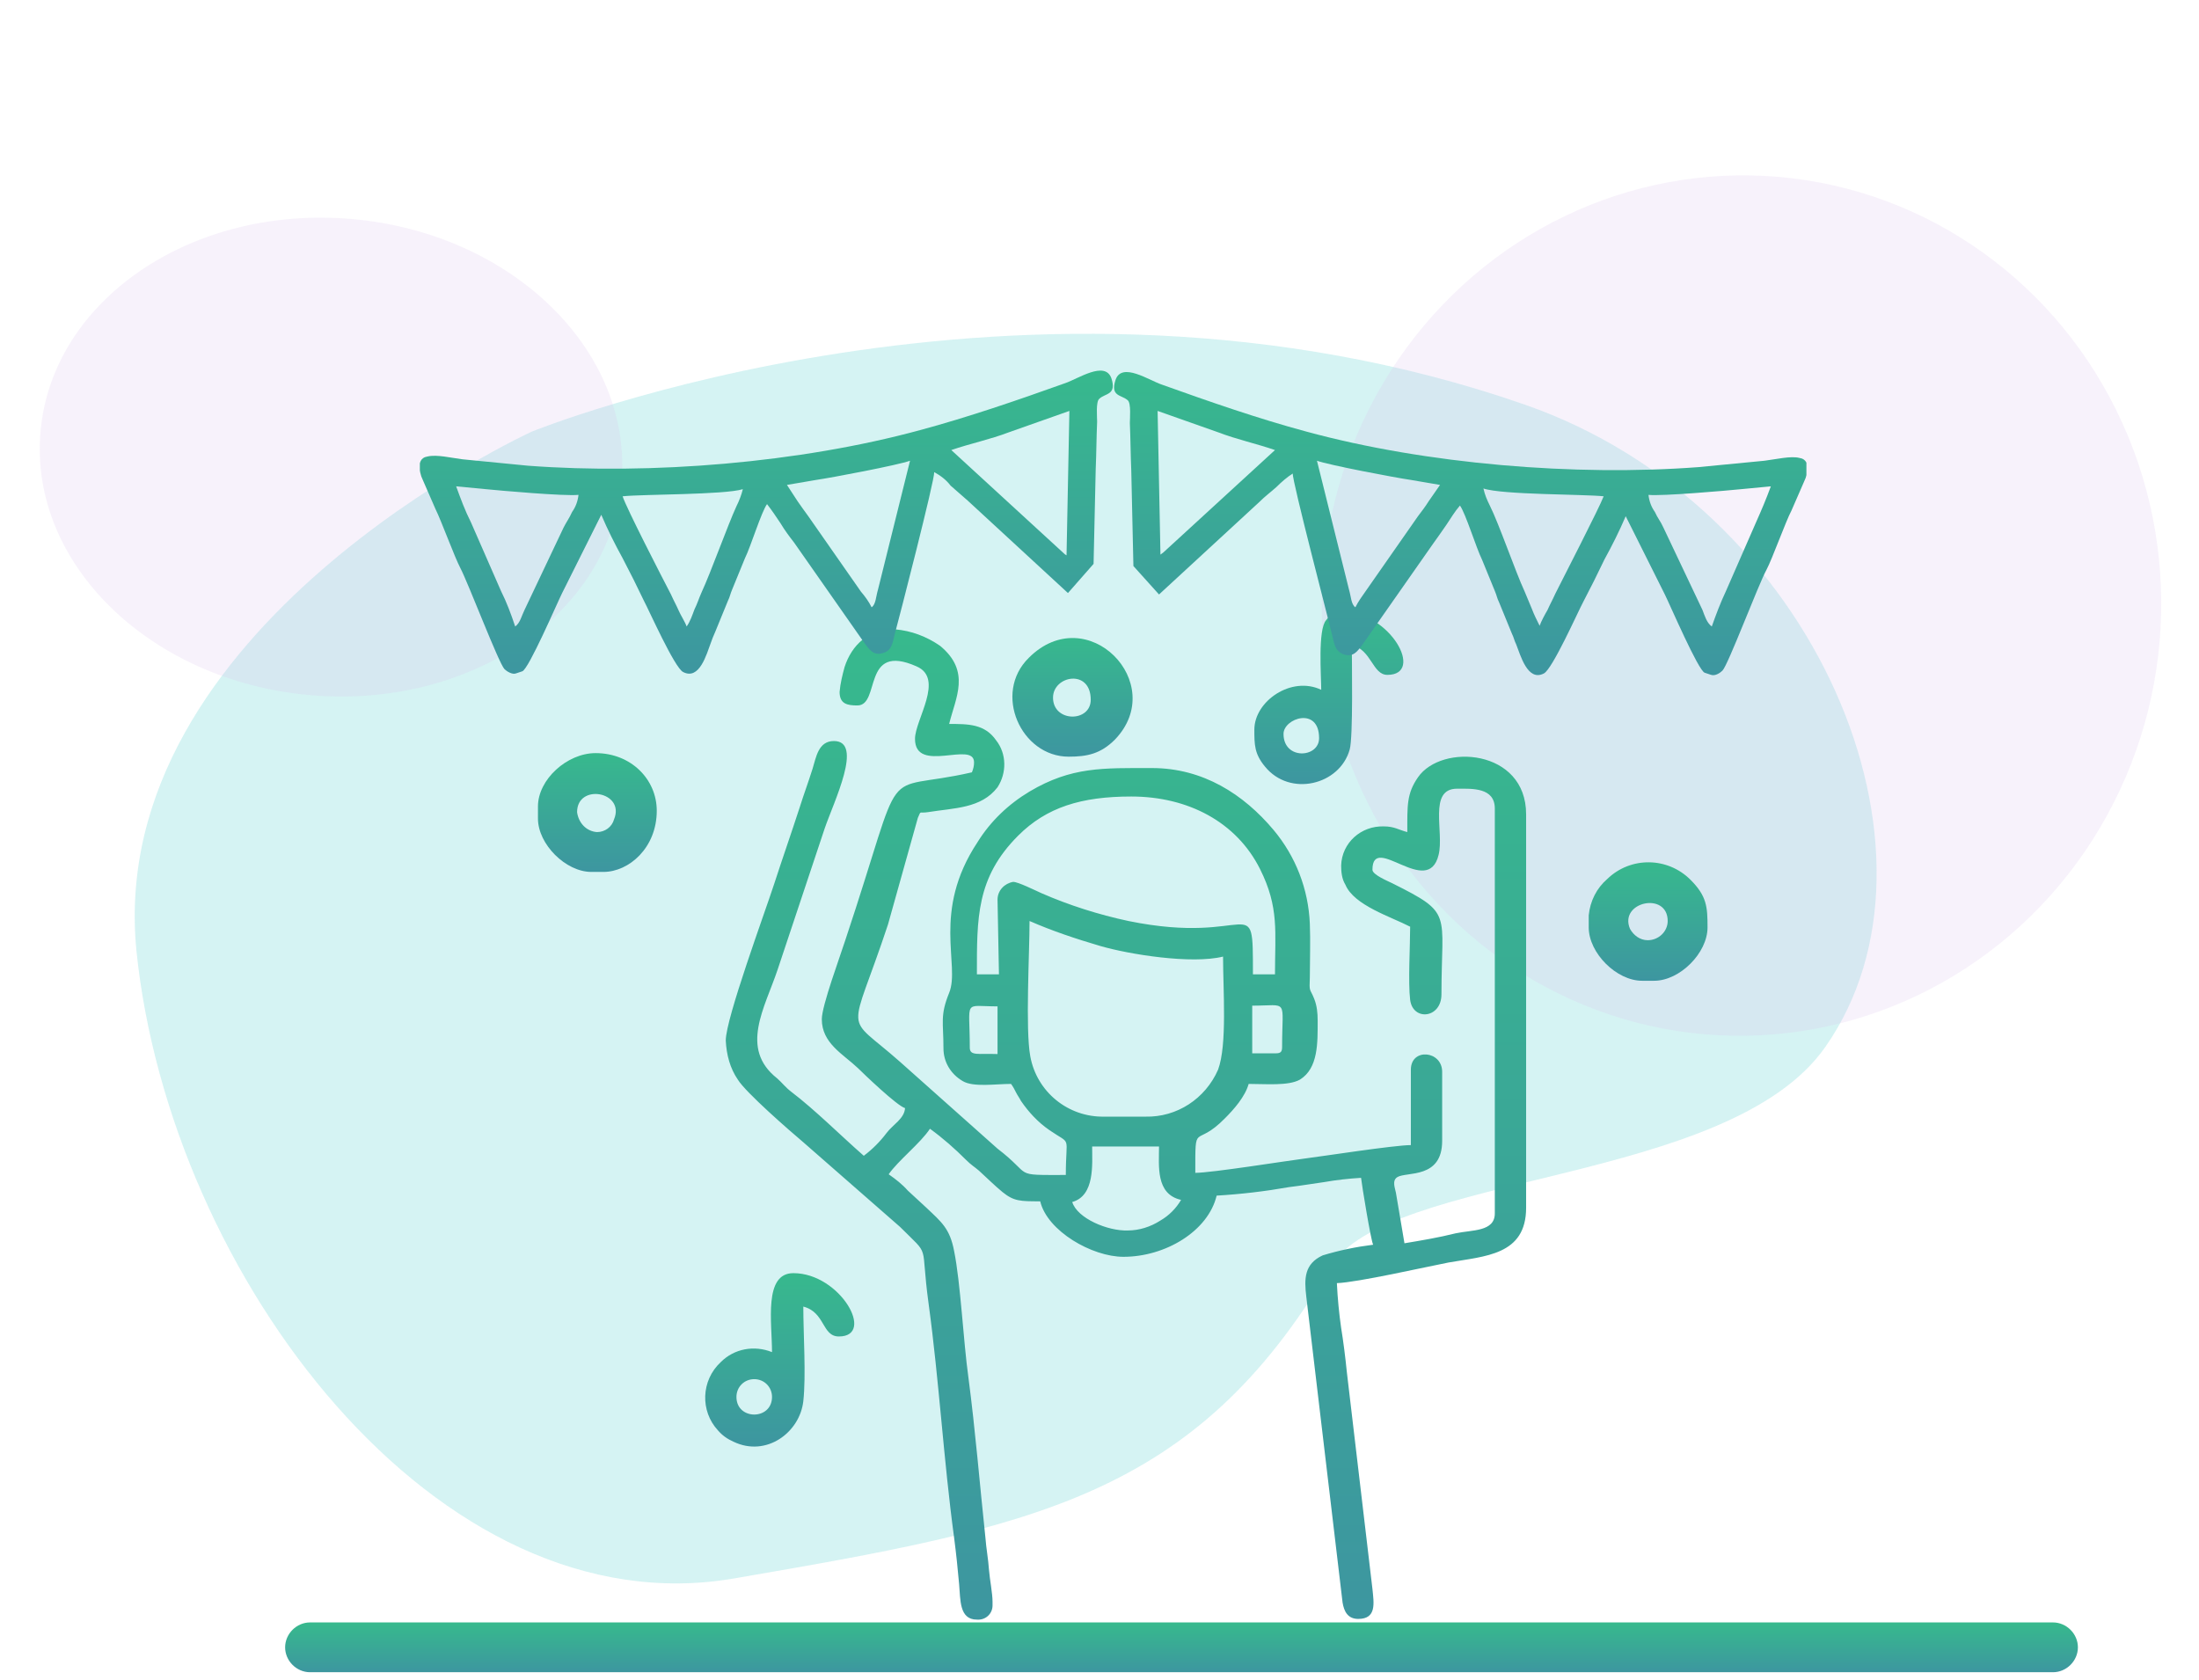 <?xml version="1.0" encoding="utf-8"?>
<!-- Generator: Adobe Illustrator 25.0.1, SVG Export Plug-In . SVG Version: 6.00 Build 0)  -->
<svg version="1.1" id="圖層_1" xmlns="http://www.w3.org/2000/svg" xmlns:xlink="http://www.w3.org/1999/xlink" x="0px" y="0px"
	 viewBox="0 0 309.1 236.1" style="enable-background:new 0 0 309.1 236.1;" xml:space="preserve">
<style type="text/css">
	.st0{opacity:0.43;fill:#9FE5E5;enable-background:new    ;}
	.st1{opacity:0.21;fill:#D6BEE9;enable-background:new    ;}
	.st2{clip-path:url(#SVGID_2_);}
	.st3{fill-rule:evenodd;clip-rule:evenodd;fill:url(#Path_1243_1_);}
	.st4{fill-rule:evenodd;clip-rule:evenodd;fill:url(#Path_1244_1_);}
	.st5{fill-rule:evenodd;clip-rule:evenodd;fill:url(#Path_1245_1_);}
	.st6{fill-rule:evenodd;clip-rule:evenodd;fill:url(#Path_1246_1_);}
	.st7{fill-rule:evenodd;clip-rule:evenodd;fill:url(#Path_1247_1_);}
	.st8{fill-rule:evenodd;clip-rule:evenodd;fill:url(#Path_1248_1_);}
	.st9{fill-rule:evenodd;clip-rule:evenodd;fill:url(#Path_1249_1_);}
	.st10{fill-rule:evenodd;clip-rule:evenodd;fill:url(#Path_1250_1_);}
	.st11{fill:url(#Line_113_1_);}
</style>
<g id="Group_678" transform="translate(-1287.922 -1542.94)">
	<path id="Path_954" class="st0" d="M1391.2,1764.8c41.8-7.2,64.6-11.3,83.7-43.7c7.9-13.4,56-11.5,69.6-31
		c19-27.1-1.1-76-42.3-90.3c-70.1-24.4-139.5,3.8-139.5,3.8s-60.1,27.4-55.6,73C1311.8,1722.3,1349.4,1772.1,1391.2,1764.8z"/>
	
		<ellipse id="Ellipse_18" transform="matrix(8.715574e-02 -0.996 0.996 8.715574e-02 -222.184 3013.062)" class="st1" cx="1533" cy="1627.8" rx="60.5" ry="59"/>
	
		<ellipse id="Ellipse_19" transform="matrix(8.715574e-02 -0.996 0.996 8.715574e-02 -382.356 2796.603)" class="st1" cx="1334.8" cy="1606.9" rx="33.6" ry="41"/>
	<g id="Group_655" transform="translate(1346.939 1587.003)">
		<g>
			<defs>
				<rect id="SVGID_1_" x="0" y="8" width="194.9" height="176"/>
			</defs>
			<clipPath id="SVGID_2_">
				<use xlink:href="#SVGID_1_"  style="overflow:visible;"/>
			</clipPath>
			<g id="Group_654" class="st2">
				
					<linearGradient id="Path_1243_1_" gradientUnits="userSpaceOnUse" x1="-855.35" y1="611.863" x2="-855.35" y2="610.863" gradientTransform="matrix(112.175 0 0 -139.564 96047.805 85438.75)">
					<stop  offset="0" style="stop-color:#37B98D"/>
					<stop  offset="1" style="stop-color:#3D96A0"/>
				</linearGradient>
				<path id="Path_1243" class="st3" d="M91.7,124.9c3.2-0.9,2.8-5.3,2.8-7.8h9.4c0,2.7-0.5,6.7,3.1,7.5c-0.7,1.2-1.7,2.2-2.9,2.9
					c-1.4,0.9-3,1.4-4.6,1.4C96.7,129,92.4,127.2,91.7,124.9 M120.3,104H117v-6.7c5.2,0,4.2-1.1,4.2,5.8
					C121.2,103.8,121,104,120.3,104 M102,112.9h-5.8c-5.1,0.1-9.5-3.5-10.4-8.5c-0.7-3.8-0.1-14.5-0.1-19c3.2,1.4,6.5,2.5,9.9,3.5
					c4.1,1.2,12.9,2.6,17.3,1.5c0,4.7,0.6,12.4-0.7,15.9C110.4,110.4,106.4,113,102,112.9 M77.3,103.2c0-6.9-1-5.8,3.9-5.8v6.7
					C78.5,104,77.3,104.4,77.3,103.2 M81.2,82.4c0-1.3,1-2.3,2.2-2.5c0.7,0,3.1,1.2,4,1.6c3.9,1.7,8,3,12.2,3.9
					c17.6,3.6,17.5-4.8,17.5,7.5h3.1c0-6,0.6-9.4-2.1-14.8c-3.3-6.6-10.1-10.2-18.1-10.2c-7,0-11.9,1.5-15.9,5.5
					c-5.9,5.9-5.8,11.6-5.8,19.5h3.1L81.2,82.4z M59,53.2c0,1.7,1.1,1.9,2.5,1.9c3.3,0,0.6-8.9,8.3-5.5c4,1.7-0.2,7.5-0.2,10.2
					c0,5,8.3,0.2,8.3,3.3c0,0.5-0.1,0.9-0.3,1.4c-13.5,3.1-9-2.8-17.8,23.6c-0.7,2.2-3.3,9.2-3.3,11.1c0,3.4,3,4.9,5.1,6.9
					c0.8,0.8,5.5,5.3,6.6,5.6c-0.1,1.5-1.7,2.3-2.6,3.5c-0.9,1.2-2,2.3-3.2,3.2c-3.2-2.8-6.9-6.5-10.2-9c-0.9-0.7-1.2-1.2-2-1.9
					c-5.3-4.2-1.7-9.9,0.1-15.3l6.6-19.8c1.3-3.8,5.5-12.3,1.3-12.3c-2.2,0-2.5,2.3-3,3.9c-0.6,1.9-1.2,3.5-1.8,5.4
					c-1.2,3.7-2.4,7.1-3.6,10.8c-1.3,4-6.8,18.9-6.8,22c0.1,2,0.6,3.9,1.7,5.5c1.1,1.8,7.3,7.2,9.2,8.8l13.6,11.9
					c4.4,4.4,2.8,1.9,4,10.7c1.5,11,2.1,21.9,3.6,33c0.3,2.3,0.5,4.3,0.7,6.5c0.2,2.2,0,5,2.5,5c1.2,0.1,2.2-0.8,2.2-2
					c0-0.2,0-0.3,0-0.5c0-1.2-0.4-3.2-0.5-4.5c-0.1-1.5-0.4-3.1-0.5-4.5c-0.8-7.5-1.4-15-2.4-22.6c-0.7-5-1.1-13.3-2-17.7
					c-0.6-3.2-1.8-4.1-3.9-6.1l-2.6-2.4c-0.8-0.9-1.7-1.6-2.7-2.3c1.3-1.9,4.5-4.4,5.8-6.4c1.8,1.3,3.5,2.8,5.1,4.4
					c0.7,0.7,1.1,0.9,1.8,1.5c1.1,1,2.2,2.1,3.3,3c1.6,1.3,2.5,1.3,5.3,1.3c1,4.2,7.3,7.8,11.7,7.8c5.9,0,11.9-3.6,13.1-8.6
					c3.4-0.2,6.8-0.6,10.2-1.2c1.7-0.2,3.4-0.5,4.9-0.7c1.7-0.3,3.5-0.5,5.2-0.6c0.1,1,1.4,8.9,1.7,9.4c-2.4,0.3-4.8,0.8-7.1,1.5
					c-2.6,1.2-2.6,3.3-2.3,5.8l5.1,43c0.2,1.2,0.7,2.3,2.2,2.3c2.6,0,2.2-2.2,2-4.2l-3.6-30.5c-0.2-2-0.5-4.4-0.8-6.2
					c-0.3-2.1-0.5-4.2-0.6-6.3c2.9-0.1,12.6-2.3,15.7-2.9c5.1-0.9,10.9-1,10.9-7.7V70.4c0-9.2-11.9-10-15.2-5.2
					c-1.6,2.3-1.5,4-1.5,7.7c-1.2-0.3-1.8-0.8-3.3-0.8c-3.2-0.1-5.9,2.3-6,5.5c0,0.9,0.1,1.9,0.6,2.7c1.2,2.9,6.4,4.5,9.1,5.9
					c0,2.7-0.3,7.8,0,10.3c0.4,3,4.4,2.6,4.4-0.8c0-11.6,1.7-11.3-6.9-15.6c-0.6-0.3-2.8-1.2-2.8-1.9c0-5.3,7.8,4.1,9.3-2.1
					c0.8-3.2-1.5-9.3,2.6-9.3c2.1,0,5.3-0.2,5.3,2.8v56.9c0,2.6-3.2,2.3-5.5,2.8c-2.4,0.6-4.8,1-7.2,1.4l-1.2-7.1
					c-0.1-0.6-0.6-1.7,0.2-2.2c1.3-0.8,6.3,0.3,6.3-5.1v-9.7c0-3-4.4-3.4-4.4-0.3v10.6c-2.3,0-12.6,1.6-15,1.9c-2.4,0.3-13,2-15.3,2
					c0-7.5-0.1-3.3,4.2-7.7c1.2-1.2,2.8-3,3.3-4.8c2.4,0,5.6,0.3,7.2-0.6c2.6-1.6,2.5-5.2,2.5-8.3c0-1.1-0.1-2.1-0.5-3.1
					c-0.6-1.5-0.7-0.8-0.6-3c0-2.5,0.1-5.1,0-7.5c-0.2-4.9-2-9.5-5.1-13.2c-4.2-5-9.9-8.7-17.1-8.7c-6.9,0-11.3-0.2-17.2,3.3
					c-3,1.8-5.5,4.2-7.3,7.1c-6.5,9.8-2.4,17.3-4,21.2c-1.3,3.2-0.8,4.1-0.8,7.8c0,1.9,1,3.6,2.7,4.6c1.5,0.9,4.6,0.4,6.8,0.4
					c0.3,0.4,0.5,0.8,0.7,1.2c0.2,0.4,0.5,0.8,0.7,1.2c1.1,1.6,2.4,3,4,4.1c3.2,2.2,2.3,0.5,2.3,6.3c-7.7,0-4.5,0.2-9.6-3.7
					l-13.7-12.2c-8-7.1-7.1-3-1.7-19.3L70,70.9c0.5-1.1,0.1-0.6,1.4-0.8c3.7-0.6,7.5-0.5,9.8-3.5c1.3-2,1.3-4.7-0.2-6.6
					c-1.6-2.3-3.9-2.3-6.6-2.3c0.9-3.7,3.1-7.4-1.3-11c-1.9-1.3-4-2.1-6.3-2.3c-3.7-0.1-6.1,2.2-7.1,5.3C59.4,50.8,59.1,52,59,53.2"
					/>
				
					<linearGradient id="Path_1244_1_" gradientUnits="userSpaceOnUse" x1="-824.198" y1="597.343" x2="-824.198" y2="596.343" gradientTransform="matrix(20.982 0 0 -24.384 17343.764 14700.478)">
					<stop  offset="0" style="stop-color:#37B98D"/>
					<stop  offset="1" style="stop-color:#3D96A0"/>
				</linearGradient>
				<path id="Path_1244" class="st4" d="M44.5,152.3c0-1.4,1.1-2.5,2.5-2.5s2.5,1.1,2.5,2.5C49.5,155.6,44.5,155.6,44.5,152.3
					 M49.5,146c-2.5-1-5.3-0.5-7.2,1.4c-2.8,2.6-2.9,6.9-0.4,9.6c0.6,0.7,1.3,1.2,2.2,1.6c4.6,2.2,9.3-1.3,9.8-5.7
					c0.4-3.6,0-9.5,0-13.3c3.1,0.8,2.6,4.2,5,4.2c5.2,0,0.2-8.9-6.4-8.9C48.3,134.9,49.5,141.8,49.5,146"/>
				
					<linearGradient id="Path_1245_1_" gradientUnits="userSpaceOnUse" x1="-823.905" y1="597.296" x2="-823.905" y2="596.296" gradientTransform="matrix(20.823 0 0 -24.319 17283.635 14567.573)">
					<stop  offset="0" style="stop-color:#37B98D"/>
					<stop  offset="1" style="stop-color:#3D96A0"/>
				</linearGradient>
				<path id="Path_1245" class="st5" d="M121.4,59.1c0-2.2,5-3.9,5,0.6C126.4,62.5,121.4,62.8,121.4,59.1 M126.7,52.9
					c-4.2-2-9.4,1.6-9.4,5.6c0,2.1,0,3.4,1.5,5.2c3.5,4.3,10.5,2.6,11.9-2.4c0.5-1.7,0.3-12.5,0.3-14.7c2.8,0.7,2.9,4.2,5,4.2
					c5.3,0,0.4-8.9-6.4-8.9c-0.9,0-1.7,0.5-2.2,1.2C126.2,44.4,126.7,51,126.7,52.9"/>
				
					<linearGradient id="Path_1246_1_" gradientUnits="userSpaceOnUse" x1="-854.259" y1="604.91" x2="-854.259" y2="603.91" gradientTransform="matrix(97.364 0 0 -42.785 83222.703 25889.006)">
					<stop  offset="0" style="stop-color:#37B98D"/>
					<stop  offset="1" style="stop-color:#3D96A0"/>
				</linearGradient>
				<path id="Path_1246" class="st6" d="M94.7,35.2L95,21.9c0.1-2.3,0.1-4.4,0.2-6.7c0-0.6-0.2-2.8,0.3-3.2c0.8-0.8,2.5-0.5,1.7-2.9
					c-0.9-2.5-4.7,0.1-6.5,0.7C84,12.2,77,14.6,70.3,16.4c-16.9,4.6-37.8,6.3-55.1,5L6,20.5c-1.6-0.2-3.6-0.7-4.9-0.4l-0.4,0.1
					c-0.7,0.3-1,1.1-0.5,2.7l0.3,0.7l1.7,3.9c0.8,1.6,2.7,6.8,3.5,8.3c1.1,2.1,5.4,13.4,6.2,14.2c0.3,0.3,1.1,0.8,1.6,0.6l0.9-0.3
					c0.9-0.3,4.9-9.6,5.6-11l5.5-11c0.9,2.1,1.9,4.1,3,6.1c1,1.9,2.1,4.1,3,6c0.7,1.3,4.3,9.4,5.5,10c2.3,1.2,3.3-2.5,3.9-4.1
					c0.2-0.6,0.3-0.8,0.6-1.5l1.8-4.4c0.3-0.6,0.3-0.9,0.6-1.6l1.8-4.4c0.8-1.6,2.3-6.5,3.1-7.6c0.7,0.9,1.3,1.8,1.9,2.7
					c0.6,1,1.2,1.8,1.9,2.7l9.8,14c0.8,1.1,1.4,2,2.8,1.5c1.3-0.4,1.3-1.8,1.6-2.8c0.5-1.8,5.6-21.6,5.5-22.6
					c0.9,0.5,1.7,1.1,2.3,1.9c0.9,0.8,1.5,1.3,2.4,2.1l14.1,13 M74.7,19.2c2.6-0.9,5.5-1.5,8.1-2.5c2.8-1,5.7-2,8.5-3L90.9,34
					c-0.2-0.1-0.3-0.2-0.4-0.3L74.7,19.2z M51.6,24.1l4.1-0.7c2.1-0.3,11.6-2.1,13.2-2.7l-4.5,18.1c-0.3,1-0.3,2.1-0.9,2.5
					c-0.4-0.8-0.9-1.5-1.5-2.2l-7.4-10.6c-0.6-0.8-1-1.4-1.5-2.1L51.6,24.1z M28.5,25.7c2.8-0.3,14.3-0.2,16.9-1
					c-0.2,0.8-0.5,1.6-0.9,2.4c-1.2,2.6-3.6,9.3-4.9,12.1c-0.4,0.9-0.6,1.6-1,2.4c-0.3,0.8-0.6,1.7-1.1,2.4
					c-0.2-0.6-0.9-1.7-1.1-2.2c-0.4-0.9-0.7-1.4-1.1-2.3C34.1,37.2,29,27.3,28.5,25.7 M5.1,24.3l4.2,0.4c2,0.2,11,1,13,0.8
					c-0.1,0.9-0.4,1.7-0.9,2.4c-0.4,0.9-0.8,1.4-1.2,2.2l-5.5,11.6c-0.4,0.8-0.6,1.8-1.3,2.3c-0.6-1.8-1.2-3.4-2-5l-4.2-9.6
					C6.3,27.6,5.8,26.2,5.1,24.3"/>
				
					<linearGradient id="Path_1247_1_" gradientUnits="userSpaceOnUse" x1="-854.259" y1="604.912" x2="-854.259" y2="603.912" gradientTransform="matrix(97.356 0 0 -42.793 83313.516 25894.164)">
					<stop  offset="0" style="stop-color:#37B98D"/>
					<stop  offset="1" style="stop-color:#3D96A0"/>
				</linearGradient>
				<path id="Path_1247" class="st7" d="M103.9,39.5l14.1-13c0.8-0.8,1.5-1.3,2.4-2.1c0.7-0.7,1.5-1.4,2.3-1.9
					c-0.1,1,5.1,20.8,5.5,22.6c0.3,1,0.3,2.3,1.6,2.8c1.4,0.5,2-0.4,2.8-1.5l9.8-14c0.7-1,1.3-1.8,1.9-2.7c0.6-0.9,1.2-1.9,1.9-2.7
					c0.8,1.1,2.3,6,3.1,7.6l1.8,4.4c0.3,0.7,0.3,1,0.6,1.6l1.8,4.4c0.3,0.6,0.3,0.9,0.6,1.5c0.6,1.5,1.6,5.3,3.9,4.1
					c1.2-0.6,4.8-8.7,5.5-10c1-1.9,2.1-4.1,3-6c1.1-2,2.1-4,3-6.1l5.5,11c0.7,1.4,4.7,10.7,5.6,11l0.9,0.3c0.6,0.2,1.3-0.3,1.6-0.6
					c0.8-0.8,5-12,6.2-14.2c0.8-1.5,2.7-6.8,3.5-8.3l1.7-3.9l0.3-0.7c0.5-1.6,0.2-2.4-0.5-2.7l-0.4-0.1c-1.2-0.3-3.3,0.2-4.9,0.4
					l-9.3,0.9c-17.2,1.3-38.2-0.4-55.1-5c-6.7-1.8-13.6-4.2-20.3-6.6c-1.8-0.6-5.6-3.2-6.5-0.7c-0.8,2.4,0.8,2.1,1.7,2.9
					c0.5,0.4,0.3,2.6,0.3,3.2c0.1,2.3,0.1,4.4,0.2,6.7l0.3,13.4 M120.2,19.2l-15.7,14.4c-0.1,0.1-0.3,0.2-0.4,0.3l-0.4-20.2
					c2.8,1,5.7,2,8.5,3C114.8,17.7,117.6,18.3,120.2,19.2 M143.4,24.1l-1.6,2.3c-0.5,0.8-0.9,1.3-1.5,2.1l-7.4,10.6
					c-0.5,0.7-1,1.4-1.4,2.2c-0.6-0.4-0.6-1.5-0.9-2.5l-4.5-18.1c1.6,0.6,11.1,2.4,13.2,2.7L143.4,24.1z M166.4,25.7
					c-0.6,1.6-5.7,11.5-6.8,13.7c-0.4,0.9-0.7,1.4-1.1,2.3c-0.3,0.5-0.9,1.6-1.1,2.2c-0.4-0.8-0.8-1.6-1.1-2.4
					c-0.4-0.9-0.6-1.5-1-2.4c-1.3-2.8-3.6-9.5-4.9-12.1c-0.4-0.8-0.7-1.5-0.9-2.4C152.1,25.5,163.7,25.4,166.4,25.7 M187.8,29.4
					l-4.2,9.6c-0.8,1.7-1.4,3.3-2,5c-0.7-0.5-1-1.5-1.3-2.3l-5.5-11.6c-0.4-0.9-0.8-1.3-1.2-2.2c-0.5-0.7-0.8-1.5-0.9-2.4
					c1.9,0.2,11-0.6,13-0.8l4.2-0.4C189.2,26.2,188.6,27.6,187.8,29.4"/>
				
					<linearGradient id="Path_1248_1_" gradientUnits="userSpaceOnUse" x1="-814.815" y1="589.298" x2="-814.815" y2="588.298" gradientTransform="matrix(16.855 0 0 -16.733 13825.086 9906.094)">
					<stop  offset="0" style="stop-color:#37B98D"/>
					<stop  offset="1" style="stop-color:#3D96A0"/>
				</linearGradient>
				<path id="Path_1248" class="st8" d="M89,54c0-3.1,5.3-4.1,5.3,0.3C94.3,57.5,89,57.5,89,54 M91.2,62.3c2.6,0,4.5-0.4,6.5-2.4
					c7.6-7.9-3.9-19.7-12.1-11.5C80.5,53.4,84.5,62.3,91.2,62.3"/>
				
					<linearGradient id="Path_1249_1_" gradientUnits="userSpaceOnUse" x1="-814.243" y1="589.223" x2="-814.243" y2="588.223" gradientTransform="matrix(16.655 0 0 -16.684 13733.891 9907.566)">
					<stop  offset="0" style="stop-color:#37B98D"/>
					<stop  offset="1" style="stop-color:#3D96A0"/>
				</linearGradient>
				<path id="Path_1249" class="st9" d="M175.4,85.4c0,1.5-1.3,2.7-2.8,2.7c-1.1,0-2-0.7-2.5-1.6C168.5,82.7,175.4,81.2,175.4,85.4
					 M164.3,84.6v1.7c0,3.6,3.9,7.5,7.5,7.5h1.7c3.6,0,7.5-3.9,7.5-7.5c0-2.9-0.1-4.4-2.4-6.7c-3.2-3.2-8.4-3.3-11.7-0.1
					C165.4,80.8,164.5,82.6,164.3,84.6"/>
				
					<linearGradient id="Path_1250_1_" gradientUnits="userSpaceOnUse" x1="-814.243" y1="589.171" x2="-814.243" y2="588.171" gradientTransform="matrix(16.655 0 0 -16.65 13586.157 9871.537)">
					<stop  offset="0" style="stop-color:#37B98D"/>
					<stop  offset="1" style="stop-color:#3D96A0"/>
				</linearGradient>
				<path id="Path_1250" class="st10" d="M24.9,72.9c-1.5-0.1-2.6-1.3-2.8-2.8c0-4.1,6.8-2.9,5.2,1C27,72.2,26,72.9,24.9,72.9
					 M16.6,69.3V71c0,3.6,3.9,7.5,7.5,7.5h1.7c3.6,0,7.5-3.4,7.5-8.6c0-4.4-3.6-8.1-8.6-8.1C20.7,61.8,16.6,65.5,16.6,69.3"/>
			</g>
		</g>
	</g>
	
		<linearGradient id="Line_113_1_" gradientUnits="userSpaceOnUse" x1="487.613" y1="2140.654" x2="487.613" y2="2139.654" gradientTransform="matrix(252 0 0 -7 -121424.344 16755.58)">
		<stop  offset="0" style="stop-color:#37B98D"/>
		<stop  offset="1" style="stop-color:#3D96A0"/>
	</linearGradient>
	<path id="Line_113" class="st11" d="M1576.5,1778h-245c-1.9,0-3.5-1.6-3.5-3.5s1.6-3.5,3.5-3.5h245c1.9,0,3.5,1.6,3.5,3.5
		S1578.4,1778,1576.5,1778z"/>
</g>
</svg>
